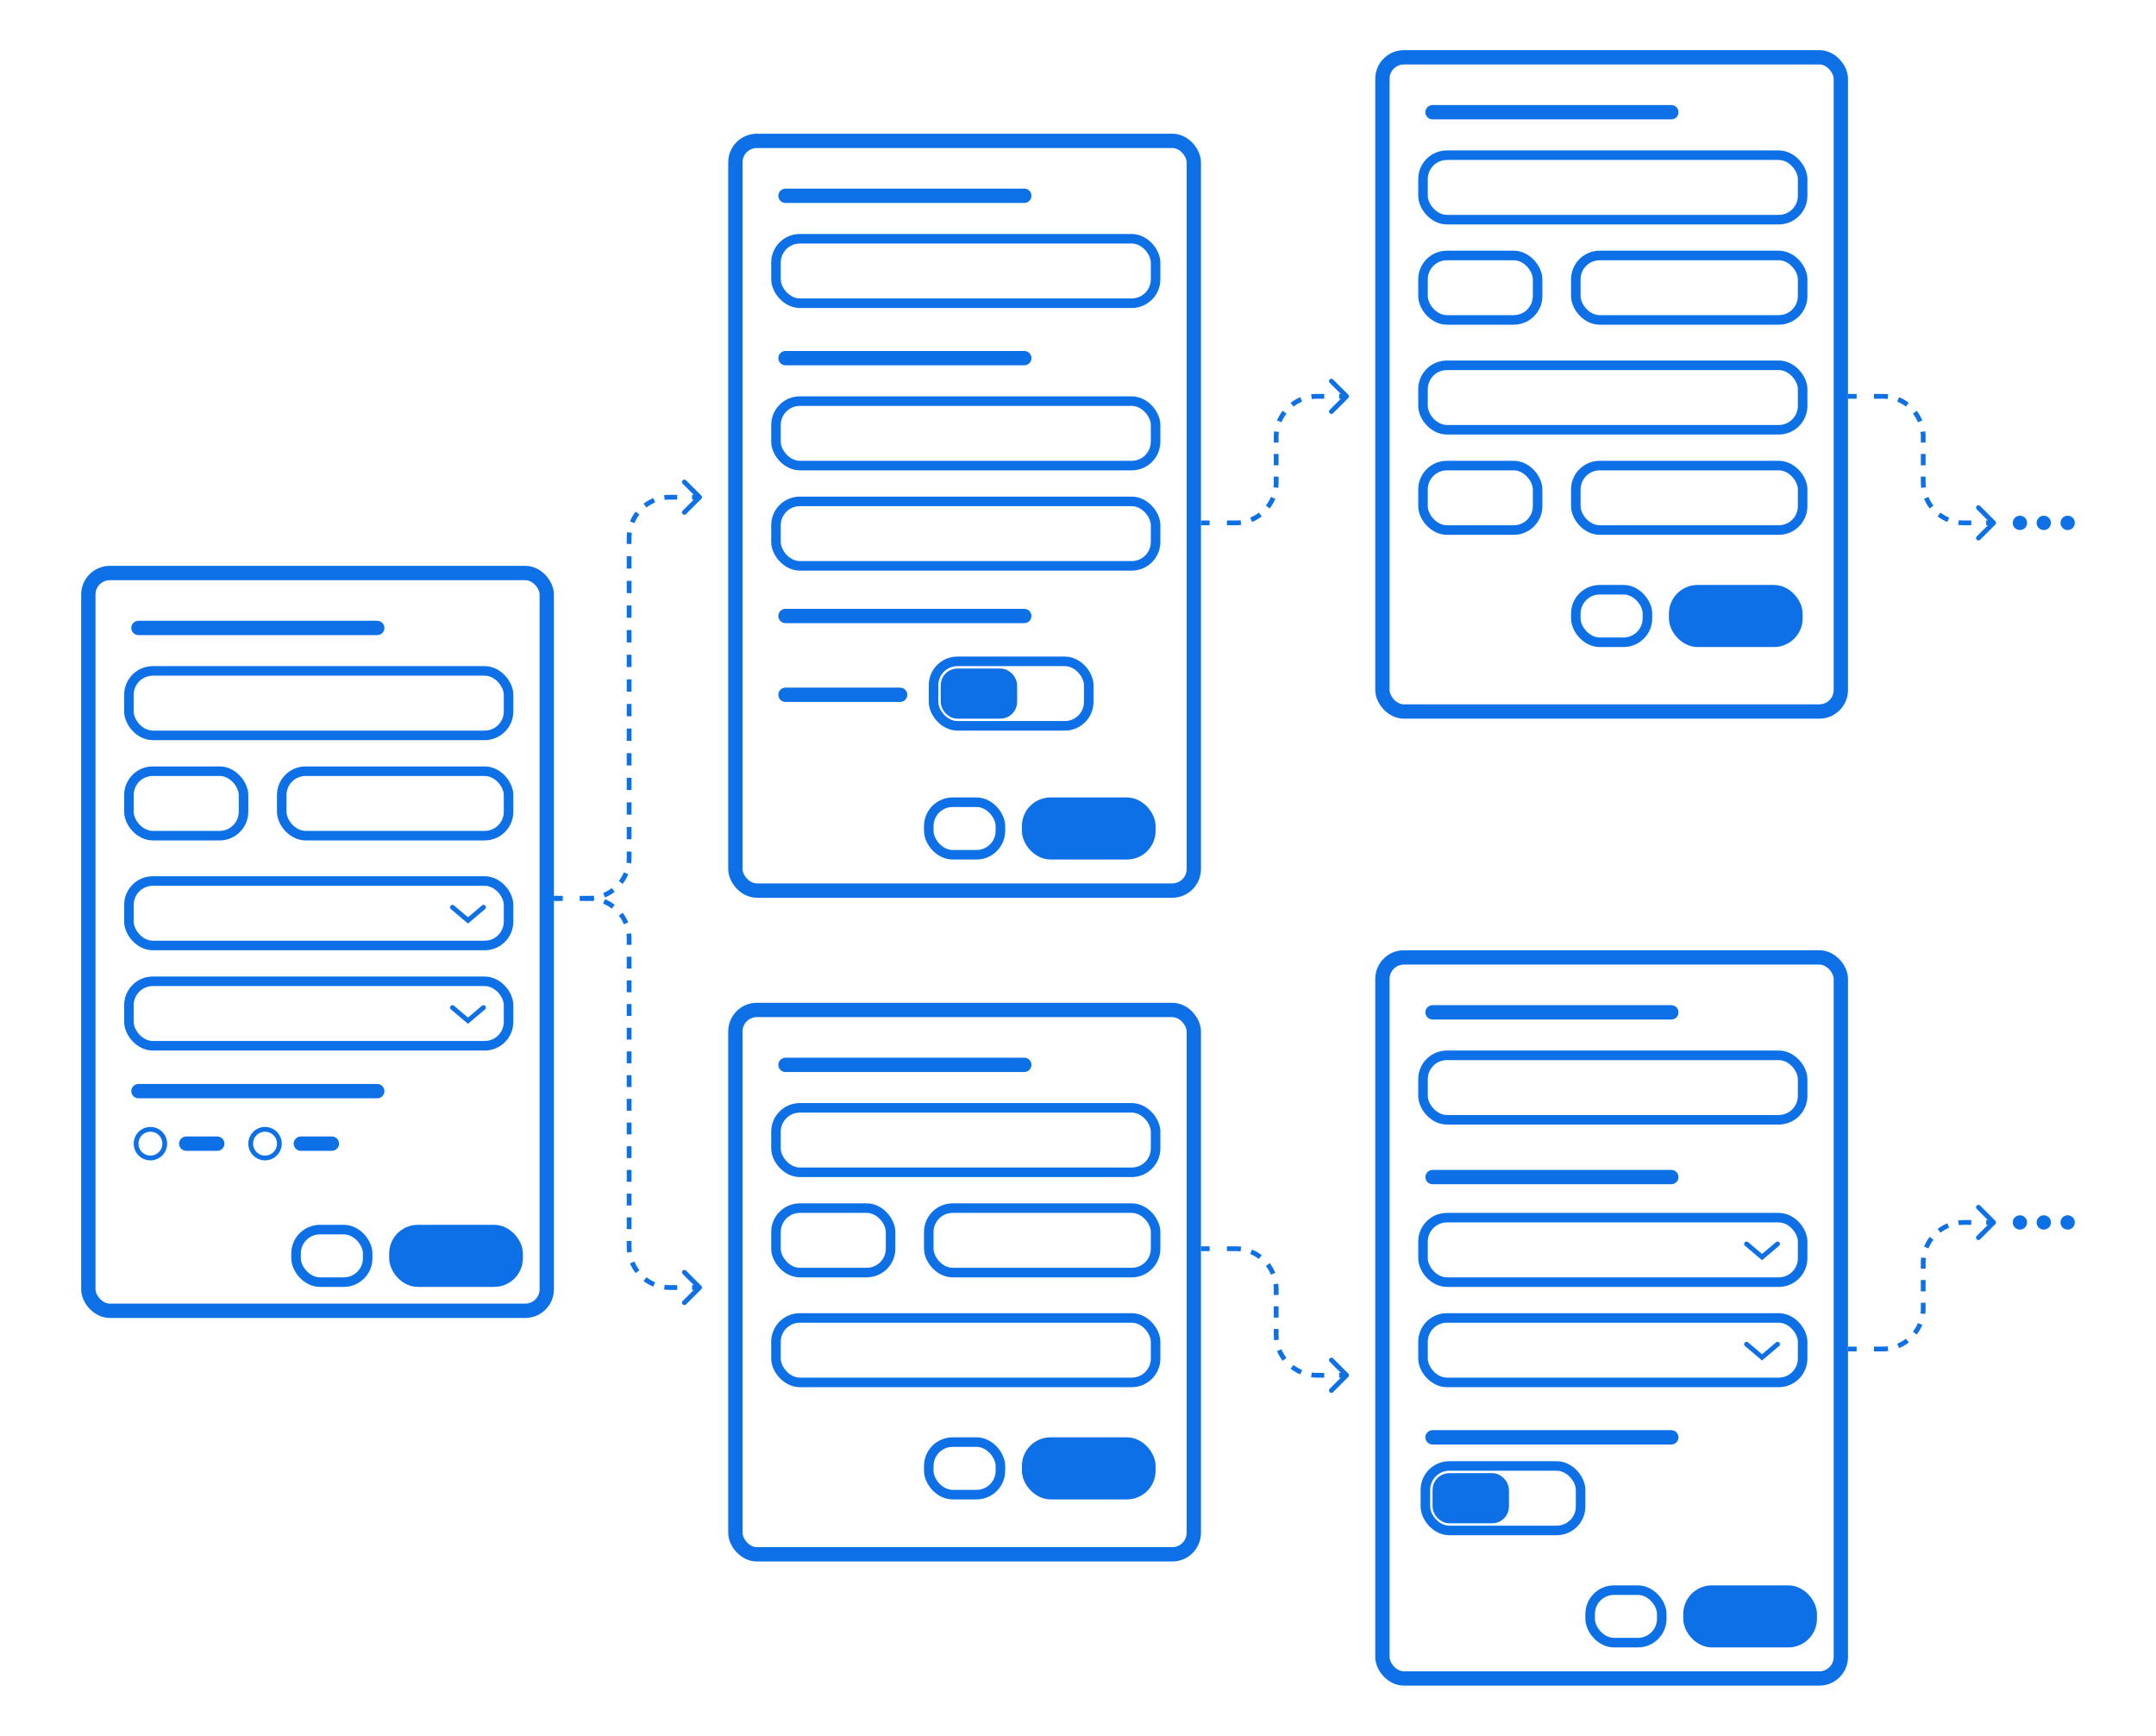 <svg xmlns="http://www.w3.org/2000/svg" width="903" height="727" fill="none"><path stroke="#0D70E7" stroke-linecap="round" stroke-width="6" d="M429 258H329M429 82H329m100 68H329m48 141h-48"/><rect width="192" height="314" x="308" y="59" stroke="#0D70E7" stroke-width="6" rx="9"/><rect width="159" height="27" x="325" y="100" stroke="#0D70E7" stroke-width="4" rx="10"/><rect width="159" height="27" x="325" y="168" stroke="#0D70E7" stroke-width="4" rx="10"/><rect width="65" height="27" x="391" y="277" stroke="#0D70E7" stroke-width="4" rx="10"/><rect width="65" height="27" x="597" y="614" stroke="#0D70E7" stroke-width="4" rx="10"/><rect width="28" height="17" x="396" y="282" fill="#0D70E7" stroke="#0D70E7" stroke-width="4" rx="5"/><rect width="28" height="17" x="602" y="619" fill="#0D70E7" stroke="#0D70E7" stroke-width="4" rx="5"/><rect width="159" height="27" x="325" y="210" stroke="#0D70E7" stroke-width="4" rx="10"/><rect width="52" height="22" x="430" y="336" fill="#0D70E7" stroke="#0D70E7" stroke-width="4" rx="10"/><rect width="30" height="22" x="389" y="336" stroke="#0D70E7" stroke-width="4" rx="10"/><path stroke="#0D70E7" stroke-linecap="round" stroke-width="6" d="M429 446H329"/><rect width="192" height="228" x="308" y="423" stroke="#0D70E7" stroke-width="6" rx="9"/><rect width="159" height="27" x="325" y="464" stroke="#0D70E7" stroke-width="4" rx="10"/><rect width="159" height="27" x="325" y="552" stroke="#0D70E7" stroke-width="4" rx="10"/><rect width="52" height="22" x="430" y="604" fill="#0D70E7" stroke="#0D70E7" stroke-width="4" rx="10"/><rect width="30" height="22" x="389" y="604" stroke="#0D70E7" stroke-width="4" rx="10"/><rect width="48" height="27" x="325" y="506" stroke="#0D70E7" stroke-width="4" rx="10"/><rect width="95" height="27" x="389" y="506" stroke="#0D70E7" stroke-width="4" rx="10"/><path stroke="#0D70E7" stroke-linecap="round" stroke-width="6" d="M700 47H600"/><rect width="192" height="274" x="579" y="24" stroke="#0D70E7" stroke-width="6" rx="9"/><rect width="159" height="27" x="596" y="65" stroke="#0D70E7" stroke-width="4" rx="10"/><rect width="159" height="27" x="596" y="153" stroke="#0D70E7" stroke-width="4" rx="10"/><rect width="52" height="22" x="701" y="247" fill="#0D70E7" stroke="#0D70E7" stroke-width="4" rx="10"/><rect width="30" height="22" x="660" y="247" stroke="#0D70E7" stroke-width="4" rx="10"/><rect width="48" height="27" x="596" y="107" stroke="#0D70E7" stroke-width="4" rx="10"/><rect width="48" height="27" x="596" y="195" stroke="#0D70E7" stroke-width="4" rx="10"/><rect width="95" height="27" x="660" y="107" stroke="#0D70E7" stroke-width="4" rx="10"/><rect width="95" height="27" x="660" y="195" stroke="#0D70E7" stroke-width="4" rx="10"/><path stroke="#0D70E7" stroke-linecap="round" stroke-width="6" d="M158 457H58m100-194H58m33 216H78m61 0h-13"/><rect width="192" height="309" x="37" y="240" stroke="#0D70E7" stroke-width="6" rx="9"/><rect width="159" height="27" x="54" y="281" stroke="#0D70E7" stroke-width="4" rx="10"/><rect width="159" height="27" x="54" y="369" stroke="#0D70E7" stroke-width="4" rx="10"/><rect width="159" height="27" x="54" y="411" stroke="#0D70E7" stroke-width="4" rx="10"/><rect width="52" height="22" x="165" y="515" fill="#0D70E7" stroke="#0D70E7" stroke-width="4" rx="10"/><rect width="30" height="22" x="124" y="515" stroke="#0D70E7" stroke-width="4" rx="10"/><rect width="48" height="27" x="54" y="323" stroke="#0D70E7" stroke-width="4" rx="10"/><rect width="95" height="27" x="118" y="323" stroke="#0D70E7" stroke-width="4" rx="10"/><path stroke="#0D70E7" stroke-linecap="round" stroke-width="2" d="m189.5 422 6.5 5.5 6.5-5.5m-13-42 6.5 5.5 6.5-5.5"/><circle cx="63" cy="479" r="6" stroke="#0D70E7" stroke-width="2"/><circle cx="111" cy="479" r="6" stroke="#0D70E7" stroke-width="2"/><path stroke="#0D70E7" stroke-linecap="round" stroke-width="6" d="M700 602H600m100-178H600m100 69H600"/><rect width="192" height="302" x="579" y="401" stroke="#0D70E7" stroke-width="6" rx="9"/><rect width="159" height="27" x="596" y="442" stroke="#0D70E7" stroke-width="4" rx="10"/><rect width="159" height="27" x="596" y="510" stroke="#0D70E7" stroke-width="4" rx="10"/><rect width="159" height="27" x="596" y="552" stroke="#0D70E7" stroke-width="4" rx="10"/><rect width="52" height="22" x="707" y="666" fill="#0D70E7" stroke="#0D70E7" stroke-width="4" rx="10"/><rect width="30" height="22" x="666" y="666" stroke="#0D70E7" stroke-width="4" rx="10"/><path stroke="#0D70E7" stroke-linecap="round" stroke-width="2" d="m731.5 563 6.5 5.5 6.5-5.5m-13-42 6.5 5.5 6.5-5.5"/><path fill="#0D70E7" d="M293.707 539.957a.999.999 0 0 0 0-1.414l-6.364-6.364a.999.999 0 1 0-1.414 1.414l5.657 5.657-5.657 5.657a.999.999 0 1 0 1.414 1.414l6.364-6.364ZM232 376.25v1h3.625v-2H232v1Zm10.875 0v1h3.625v-2h-3.625v1Zm3.625 0v1a16.2 16.2 0 0 1 2.091.135l.129-.991.13-.992c-.77-.1-1.554-.152-2.35-.152v1Zm6.507 1.29-.383.924a15.964 15.964 0 0 1 3.616 2.091l.609-.793.61-.793a18.02 18.02 0 0 0-4.069-2.353l-.383.924Zm6.981 5.361-.793.609a15.964 15.964 0 0 1 2.091 3.616l.924-.383.924-.383a18.02 18.02 0 0 0-2.353-4.069l-.793.61Zm3.368 8.129-.991.129a16.2 16.2 0 0 1 .135 2.091h2c0-.796-.052-1.58-.152-2.35l-.992.13Zm.144 2.22h-1v2.481h2v-2.481h-1Zm0 7.442h-1v4.962h2v-4.962h-1Zm0 9.923h-1v4.962h2v-4.962h-1Zm0 9.923h-1v4.962h2v-4.962h-1Zm0 9.924h-1v4.961h2v-4.961h-1Zm0 9.923h-1v4.961h2v-4.961h-1Zm0 9.923h-1v4.961h2v-4.961h-1Zm0 9.923h-1v4.961h2v-4.961h-1Zm0 9.923h-1v4.961h2v-4.961h-1Zm0 9.923h-1v4.961h2v-4.961h-1Zm0 9.923h-1v4.962h2V490h-1Zm0 9.923h-1v4.962h2v-4.962h-1Zm0 9.923h-1v4.962h2v-4.962h-1Zm0 9.923h-1v2.481h2v-2.481h-1Zm0 2.481h-1c0 .796.052 1.58.152 2.35l.992-.13.991-.129a16.2 16.2 0 0 1-.135-2.091h-1Zm1.29 6.507-.924.383a18.02 18.02 0 0 0 2.353 4.069l.793-.61.793-.609a15.964 15.964 0 0 1-2.091-3.616l-.924.383Zm5.361 6.981-.61.793a18.02 18.02 0 0 0 4.069 2.353l.383-.924.383-.924a15.964 15.964 0 0 1-3.616-2.091l-.609.793Zm8.129 3.368-.13.992c.77.1 1.554.152 2.35.152v-2a16.2 16.2 0 0 1-2.091-.135l-.129.991Zm2.22.144v1h3.125v-2H280.5v1Zm9.375 0v1H293v-2h-3.125v1Z"/><path fill="#0D70E7" d="M293.707 207.543a.999.999 0 0 1 0 1.414l-6.364 6.364a.999.999 0 1 1-1.414-1.414l5.657-5.657-5.657-5.657a.999.999 0 1 1 1.414-1.414l6.364 6.364ZM232 376.25v-1h3.625v2H232v-1Zm10.875 0v-1h3.625v2h-3.625v-1Zm3.625 0v-1a16.2 16.2 0 0 0 2.091-.135l.129.991.13.992c-.77.1-1.554.152-2.35.152v-1Zm6.507-1.29-.383-.924a15.964 15.964 0 0 0 3.616-2.091l.609.793.61.793a18.02 18.02 0 0 1-4.069 2.353l-.383-.924Zm6.981-5.361-.793-.609a15.964 15.964 0 0 0 2.091-3.616l.924.383.924.383a18.02 18.02 0 0 1-2.353 4.069l-.793-.61Zm3.368-8.129-.991-.129a16.2 16.2 0 0 0 .135-2.091h2c0 .796-.052 1.58-.152 2.35l-.992-.13Zm.144-2.22h-1v-2.577h2v2.577h-1Zm0-7.731h-1v-5.154h2v5.154h-1Zm0-10.307h-1v-5.154h2v5.154h-1Zm0-10.308h-1v-5.154h2v5.154h-1Zm0-10.308h-1v-5.154h2v5.154h-1Zm0-10.308h-1v-5.153h2v5.153h-1Zm0-10.307h-1v-5.154h2v5.154h-1Zm0-10.308h-1v-5.154h2v5.154h-1Zm0-10.308h-1v-5.153h2v5.153h-1Zm0-10.307h-1v-5.154h2v5.154h-1Zm0-10.308h-1v-5.154h2v5.154h-1Zm0-10.308h-1v-5.154h2v5.154h-1Zm0-10.307h-1v-5.154h2v5.154h-1Zm0-10.308h-1v-2.577h2v2.577h-1Zm0-2.577h-1c0-.796.052-1.58.152-2.35l.992.13.991.129a16.2 16.2 0 0 0-.135 2.091h-1Zm1.29-6.507-.924-.383a18.02 18.02 0 0 1 2.353-4.069l.793.61.793.609a15.964 15.964 0 0 0-2.091 3.616l-.924-.383Zm5.361-6.981-.61-.793a18.02 18.02 0 0 1 4.069-2.353l.383.924.383.924a15.964 15.964 0 0 0-3.616 2.091l-.609-.793Zm8.129-3.368-.13-.992c.77-.1 1.554-.152 2.35-.152v2a16.2 16.2 0 0 0-2.091.135l-.129-.991Zm2.22-.144v-1h3.125v2H280.5v-1Zm9.375 0v-1H293v2h-3.125v-1Zm274.832-42.957a.999.999 0 0 1 0 1.414l-6.364 6.364a.999.999 0 1 1-1.414-1.414l5.657-5.657-5.657-5.657a.999.999 0 1 1 1.414-1.414l6.364 6.364ZM503 219v-1h3.625v2H503v-1Zm10.875 0v-1h3.625v2h-3.625v-1Zm3.625 0v-1a16.2 16.2 0 0 0 2.091-.135l.129.991.13.992c-.77.1-1.554.152-2.35.152v-1Zm6.507-1.29-.383-.924a15.964 15.964 0 0 0 3.616-2.091l.609.793.61.793a18.02 18.02 0 0 1-4.069 2.353l-.383-.924Zm6.981-5.361-.793-.609a15.964 15.964 0 0 0 2.091-3.616l.924.383.924.383a18.02 18.02 0 0 1-2.353 4.069l-.793-.61Zm3.368-8.129-.991-.129A16.2 16.2 0 0 0 533.5 202h2c0 .796-.052 1.58-.152 2.35l-.992-.13Zm.144-2.22h-1v-2.375h2V202h-1Zm0-7.125h-1v-4.75h2v4.75h-1Zm0-9.5h-1V183h2v2.375h-1Zm0-2.375h-1c0-.796.052-1.58.152-2.35l.992.13.991.129A16.2 16.2 0 0 0 535.5 183h-1Zm1.29-6.507-.924-.383a18.02 18.02 0 0 1 2.353-4.069l.793.61.793.609a15.964 15.964 0 0 0-2.091 3.616l-.924-.383Zm5.361-6.981-.61-.793a18.02 18.02 0 0 1 4.069-2.353l.383.924.383.924a15.964 15.964 0 0 0-3.616 2.091l-.609-.793Zm8.129-3.368-.13-.992c.77-.1 1.554-.152 2.35-.152v2a16.2 16.2 0 0 0-2.091.135l-.129-.991Zm2.22-.144v-1h3.125v2H551.5v-1Zm9.375 0v-1H564v2h-3.125v-1Zm274.832 345.293a.999.999 0 0 1 0 1.414l-6.364 6.364a.999.999 0 1 1-1.414-1.414l5.657-5.657-5.657-5.657a.999.999 0 1 1 1.414-1.414l6.364 6.364ZM774 565v-1h3.625v2H774v-1Zm10.875 0v-1h3.625v2h-3.625v-1Zm3.625 0v-1a16.2 16.2 0 0 0 2.091-.135l.129.991.13.992c-.77.1-1.554.152-2.35.152v-1Zm6.507-1.29-.383-.924a15.964 15.964 0 0 0 3.616-2.091l.609.793.61.793a18.02 18.02 0 0 1-4.069 2.353l-.383-.924Zm6.981-5.361-.793-.609a15.964 15.964 0 0 0 2.091-3.616l.924.383.924.383a18.02 18.02 0 0 1-2.353 4.069l-.793-.61Zm3.368-8.129-.991-.129A16.2 16.2 0 0 0 804.5 548h2c0 .796-.052 1.58-.152 2.35l-.992-.13Zm.144-2.22h-1v-2.375h2V548h-1Zm0-7.125h-1v-4.75h2v4.75h-1Zm0-9.5h-1V529h2v2.375h-1Zm0-2.375h-1c0-.796.052-1.58.152-2.35l.992.13.991.129A16.2 16.2 0 0 0 806.5 529h-1Zm1.29-6.507-.924-.383a18.02 18.02 0 0 1 2.353-4.069l.793.61.793.609a15.964 15.964 0 0 0-2.091 3.616l-.924-.383Zm5.361-6.981-.61-.793a18.02 18.02 0 0 1 4.069-2.353l.383.924.383.924a15.964 15.964 0 0 0-3.616 2.091l-.609-.793Zm8.129-3.368-.13-.992c.77-.1 1.554-.152 2.35-.152v2a16.2 16.2 0 0 0-2.091.135l-.129-.991Zm2.22-.144v-1h3.125v2H822.5v-1Zm9.375 0v-1H835v2h-3.125v-1Zm3.832-292.293a.999.999 0 0 0 0-1.414l-6.364-6.364a.999.999 0 1 0-1.414 1.414l5.657 5.657-5.657 5.657a.999.999 0 1 0 1.414 1.414l6.364-6.364ZM774 166v1h3.625v-2H774v1Zm10.875 0v1h3.625v-2h-3.625v1Zm3.625 0v1a16.2 16.2 0 0 1 2.091.135l.129-.991.13-.992c-.77-.1-1.554-.152-2.35-.152v1Zm6.507 1.29-.383.924a15.964 15.964 0 0 1 3.616 2.091l.609-.793.61-.793a18.02 18.02 0 0 0-4.069-2.353l-.383.924Zm6.981 5.361-.793.609a15.964 15.964 0 0 1 2.091 3.616l.924-.383.924-.383a18.02 18.02 0 0 0-2.353-4.069l-.793.61Zm3.368 8.129-.991.129A16.2 16.2 0 0 1 804.5 183h2c0-.796-.052-1.58-.152-2.35l-.992.13Zm.144 2.22h-1v2.375h2V183h-1Zm0 7.125h-1v4.75h2v-4.75h-1Zm0 9.5h-1V202h2v-2.375h-1Zm0 2.375h-1c0 .796.052 1.58.152 2.35l.992-.13.991-.129A16.2 16.2 0 0 1 806.5 202h-1Zm1.29 6.507-.924.383a18.02 18.02 0 0 0 2.353 4.069l.793-.61.793-.609a15.964 15.964 0 0 1-2.091-3.616l-.924.383Zm5.361 6.981-.61.793a18.02 18.02 0 0 0 4.069 2.353l.383-.924.383-.924a15.964 15.964 0 0 1-3.616-2.091l-.609.793Zm8.129 3.368-.13.992c.77.1 1.554.152 2.35.152v-2a16.2 16.2 0 0 1-2.091-.135l-.129.991Zm2.22.144v1h3.125v-2H822.5v1Zm9.375 0v1H835v-2h-3.125v1ZM564.707 576.707a.999.999 0 0 0 0-1.414l-6.364-6.364a.999.999 0 1 0-1.414 1.414l5.657 5.657-5.657 5.657a.999.999 0 1 0 1.414 1.414l6.364-6.364ZM503 523v1h3.625v-2H503v1Zm10.875 0v1h3.625v-2h-3.625v1Zm3.625 0v1a16.2 16.2 0 0 1 2.091.135l.129-.991.13-.992c-.77-.1-1.554-.152-2.35-.152v1Zm6.507 1.29-.383.924a15.964 15.964 0 0 1 3.616 2.091l.609-.793.61-.793a18.02 18.02 0 0 0-4.069-2.353l-.383.924Zm6.981 5.361-.793.609a15.964 15.964 0 0 1 2.091 3.616l.924-.383.924-.383a18.02 18.02 0 0 0-2.353-4.069l-.793.61Zm3.368 8.129-.991.129A16.2 16.2 0 0 1 533.5 540h2c0-.796-.052-1.58-.152-2.35l-.992.13Zm.144 2.22h-1v2.375h2V540h-1Zm0 7.125h-1v4.75h2v-4.75h-1Zm0 9.5h-1V559h2v-2.375h-1Zm0 2.375h-1c0 .796.052 1.58.152 2.35l.992-.13.991-.129A16.2 16.2 0 0 1 535.5 559h-1Zm1.29 6.507-.924.383a18.02 18.02 0 0 0 2.353 4.069l.793-.61.793-.609a15.964 15.964 0 0 1-2.091-3.616l-.924.383Zm5.361 6.981-.61.793a18.02 18.02 0 0 0 4.069 2.353l.383-.924.383-.924a15.964 15.964 0 0 1-3.616-2.091l-.609.793Zm8.129 3.368-.13.992c.77.1 1.554.152 2.35.152v-2a16.2 16.2 0 0 1-2.091-.135l-.129.991Zm2.22.144v1h3.125v-2H551.5v1Zm9.375 0v1H564v-2h-3.125v1Z"/><circle cx="846" cy="219" r="3" fill="#0D70E7"/><circle cx="856" cy="219" r="3" fill="#0D70E7"/><circle cx="866" cy="219" r="3" fill="#0D70E7"/><circle cx="846" cy="512" r="3" fill="#0D70E7"/><circle cx="856" cy="512" r="3" fill="#0D70E7"/><circle cx="866" cy="512" r="3" fill="#0D70E7"/></svg>